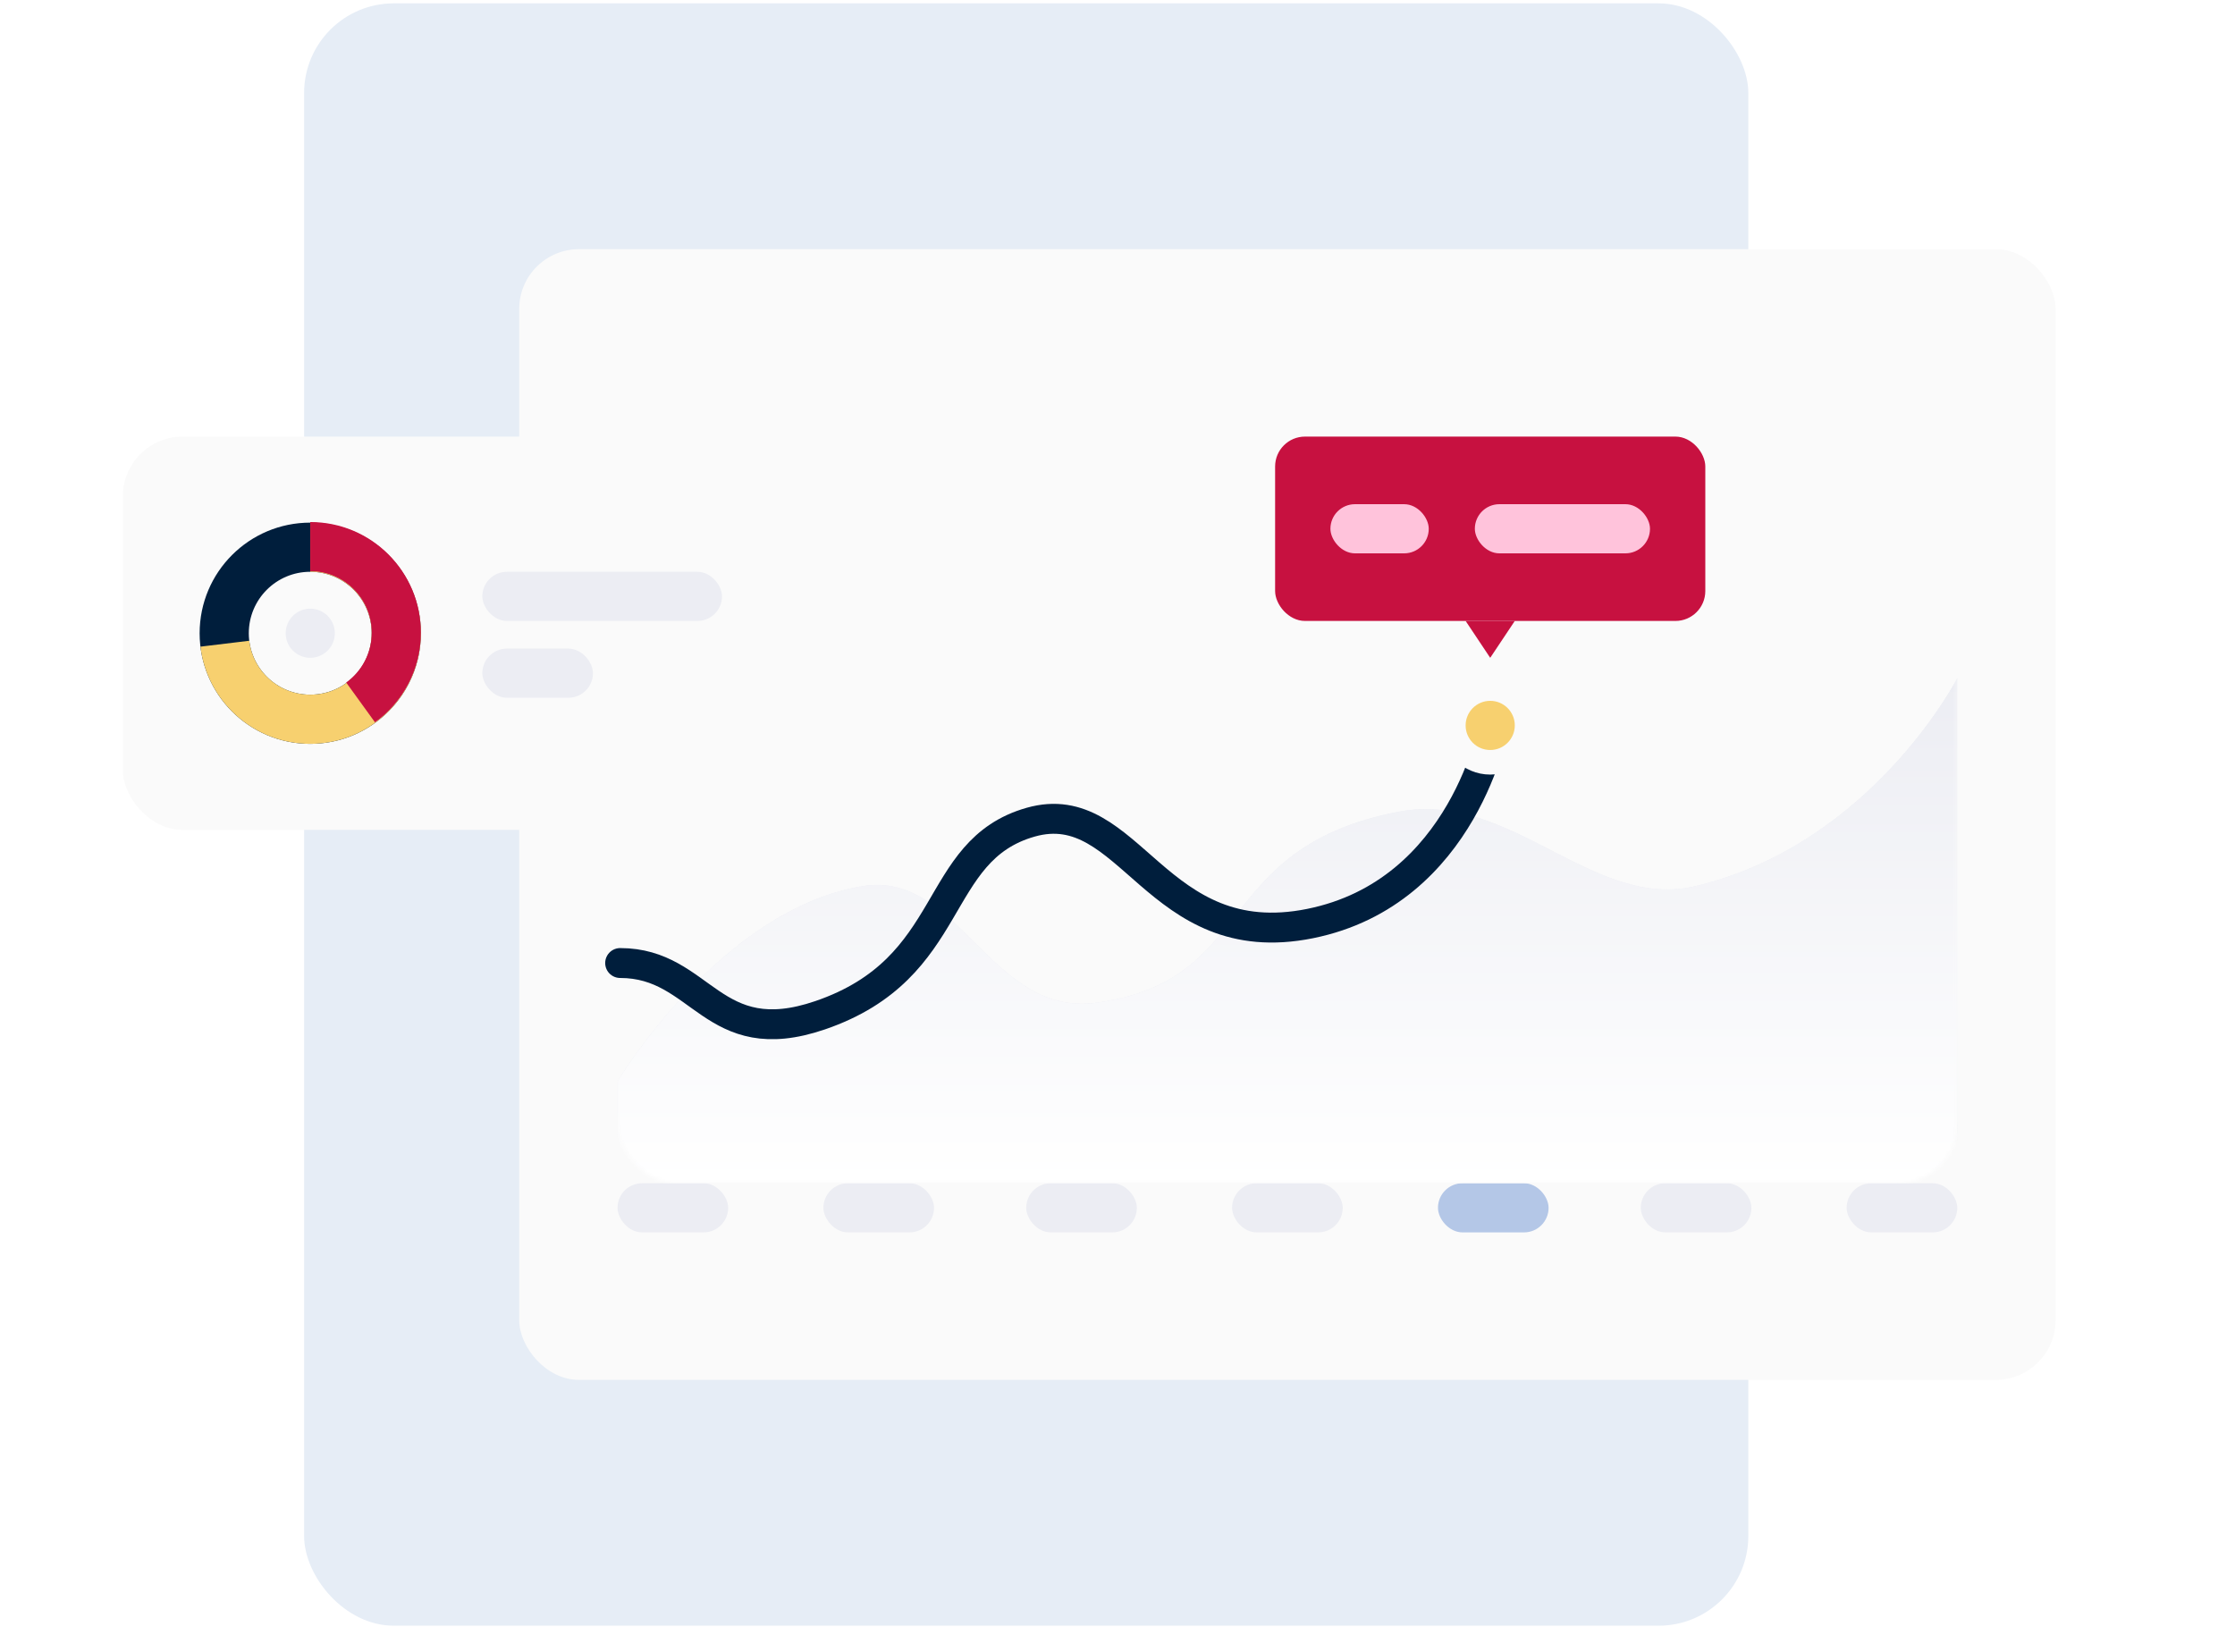 <svg xmlns="http://www.w3.org/2000/svg" width="598" height="442" viewBox="0 0 598 442" fill="none"><rect x="81.368" y="0.898" width="386.416" height="434.102" rx="24" fill="#E6EDF6"></rect><g filter="url(#filter0_d_182_1442)"><rect x="138.919" y="66.671" width="411.081" height="302.556" rx="16" fill="#FAFAFA"></rect></g><rect x="165.228" y="316.609" width="29.598" height="13.155" rx="6.577" fill="#ECEDF3"></rect><rect x="220.313" y="316.609" width="29.598" height="13.155" rx="6.577" fill="#ECEDF3"></rect><rect x="274.576" y="316.609" width="29.598" height="13.155" rx="6.577" fill="#ECEDF3"></rect><rect x="329.661" y="316.609" width="29.598" height="13.155" rx="6.577" fill="#ECEDF3"></rect><rect x="384.745" y="316.609" width="29.598" height="13.155" rx="6.577" fill="#B4C7E7"></rect><rect x="439.008" y="316.609" width="29.598" height="13.155" rx="6.577" fill="#ECEDF3"></rect><rect x="494.093" y="316.609" width="29.598" height="13.155" rx="6.577" fill="#ECEDF3"></rect><mask id="mask0_182_1442" style="mask-type:luminance" maskUnits="userSpaceOnUse" x="165" y="92" width="359" height="225"><rect x="165.228" y="92.981" width="358.463" height="223.628" rx="16" fill="white"></rect></mask><g mask="url(#mask0_182_1442)"><path d="M165.228 289.374C165.228 289.374 192.576 243.39 230.809 237.106C256.678 232.855 265.002 272.248 293.431 268.303C336.615 262.31 324.142 226.944 374.035 217.231C404.264 211.346 426.066 243.704 453.675 237.106C500.894 225.824 523.691 181.472 523.691 181.472V316.609H165.228V289.374Z" fill="#ECEDF3"></path><path d="M165.228 289.374C165.228 289.374 192.576 243.39 230.809 237.106C256.678 232.855 265.002 272.248 293.431 268.303C336.615 262.31 324.142 226.944 374.035 217.231C404.264 211.346 426.066 243.704 453.675 237.106C500.894 225.824 523.691 181.472 523.691 181.472V316.609H165.228V289.374Z" fill="url(#paint0_linear_182_1442)"></path></g><path d="M165.925 257.686C187.93 257.686 190.417 281.58 219.425 271.663C256.362 259.035 249.057 227.575 275.78 219.997C302.503 212.419 309.109 255.469 350.522 247.127C391.936 238.784 399.771 193.758 399.771 193.758" stroke="#001E3C" stroke-width="8" stroke-linecap="round"></path><g filter="url(#filter1_d_182_1442)"><path d="M398.722 207.261C405.987 207.261 411.877 201.372 411.877 194.107C411.877 186.842 405.987 180.952 398.722 180.952C391.457 180.952 385.568 186.842 385.568 194.107C385.568 201.372 391.457 207.261 398.722 207.261Z" fill="#FAFAFA"></path></g><path d="M398.722 200.684C402.355 200.684 405.3 197.739 405.3 194.107C405.3 190.474 402.355 187.529 398.722 187.529C395.09 187.529 392.145 190.474 392.145 194.107C392.145 197.739 395.09 200.684 398.722 200.684Z" fill="#F7D06F"></path><g filter="url(#filter2_d_182_1442)"><rect x="341.171" y="116.823" width="115.103" height="49.33" rx="8" fill="#C71140"></rect></g><path d="M398.722 176.019L405.3 166.153H392.145L398.722 176.019Z" fill="#C71140"></path><rect x="355.97" y="134.911" width="26.309" height="13.155" rx="6.577" fill="#FFC3DB"></rect><rect x="394.611" y="134.911" width="46.863" height="13.155" rx="6.577" fill="#FFC3DB"></rect><g filter="url(#filter3_d_182_1442)"><rect x="32.86" y="116.823" width="177.587" height="105.237" rx="16" fill="#FAFAFA"></rect></g><path fill-rule="evenodd" clip-rule="evenodd" d="M53.414 169.442C53.414 153.095 66.665 139.844 83.012 139.844C99.358 139.844 112.61 153.095 112.61 169.442C112.61 185.788 99.358 199.04 83.012 199.04C66.665 199.04 53.414 185.788 53.414 169.442ZM99.455 169.442C99.455 160.36 92.093 152.998 83.012 152.998C73.931 152.998 66.569 160.36 66.569 169.442C66.569 178.523 73.931 185.885 83.012 185.885C92.093 185.885 99.455 178.523 99.455 169.442Z" fill="#001E3C"></path><path d="M53.63 173.03L66.689 171.452C67.679 179.64 74.676 185.885 83.012 185.885C92.094 185.885 99.455 178.523 99.455 169.442C99.455 160.36 92.094 152.998 83.012 152.998V139.844C99.359 139.844 112.61 153.095 112.61 169.442C112.61 185.788 99.359 199.04 83.012 199.04C67.88 199.04 55.401 187.684 53.63 173.03Z" fill="#F7D06F"></path><path d="M100.337 193.284C107.772 187.908 112.61 179.161 112.61 169.284C112.61 152.937 99.358 139.686 83.012 139.686V152.841C92.093 152.841 99.455 160.203 99.455 169.284C99.455 174.638 96.894 179.54 92.629 182.625L100.337 193.284Z" fill="#C71140"></path><path d="M83.012 176.019C86.645 176.019 89.589 173.074 89.589 169.442C89.589 165.809 86.645 162.864 83.012 162.864C79.38 162.864 76.435 165.809 76.435 169.442C76.435 173.074 79.38 176.019 83.012 176.019Z" fill="#ECEDF3"></path><rect x="129.053" y="152.999" width="64.129" height="13.155" rx="6.577" fill="#ECEDF3"></rect><rect x="129.053" y="173.552" width="29.598" height="13.155" rx="6.577" fill="#ECEDF3"></rect><defs><filter id="filter0_d_182_1442" x="90.919" y="42.671" width="507.081" height="398.556" filterUnits="userSpaceOnUse" color-interpolation-filters="sRGB"><feGaussianBlur stdDeviation="24"></feGaussianBlur></filter><filter id="filter1_d_182_1442" x="377.568" y="176.952" width="42.309" height="42.309" filterUnits="userSpaceOnUse" color-interpolation-filters="sRGB"><feGaussianBlur stdDeviation="4"></feGaussianBlur></filter><filter id="filter2_d_182_1442" x="293.171" y="92.823" width="211.103" height="145.33" filterUnits="userSpaceOnUse" color-interpolation-filters="sRGB"><feGaussianBlur stdDeviation="24"></feGaussianBlur></filter><filter id="filter3_d_182_1442" x="0.86" y="116.823" width="241.587" height="169.237" filterUnits="userSpaceOnUse" color-interpolation-filters="sRGB"><feGaussianBlur stdDeviation="16"></feGaussianBlur></filter><linearGradient id="paint0_linear_182_1442" x1="165.228" y1="181.472" x2="165.228" y2="316.609" gradientUnits="userSpaceOnUse"><stop stop-color="#ECEDF3"></stop><stop offset="1" stop-color="white"></stop></linearGradient></defs></svg>